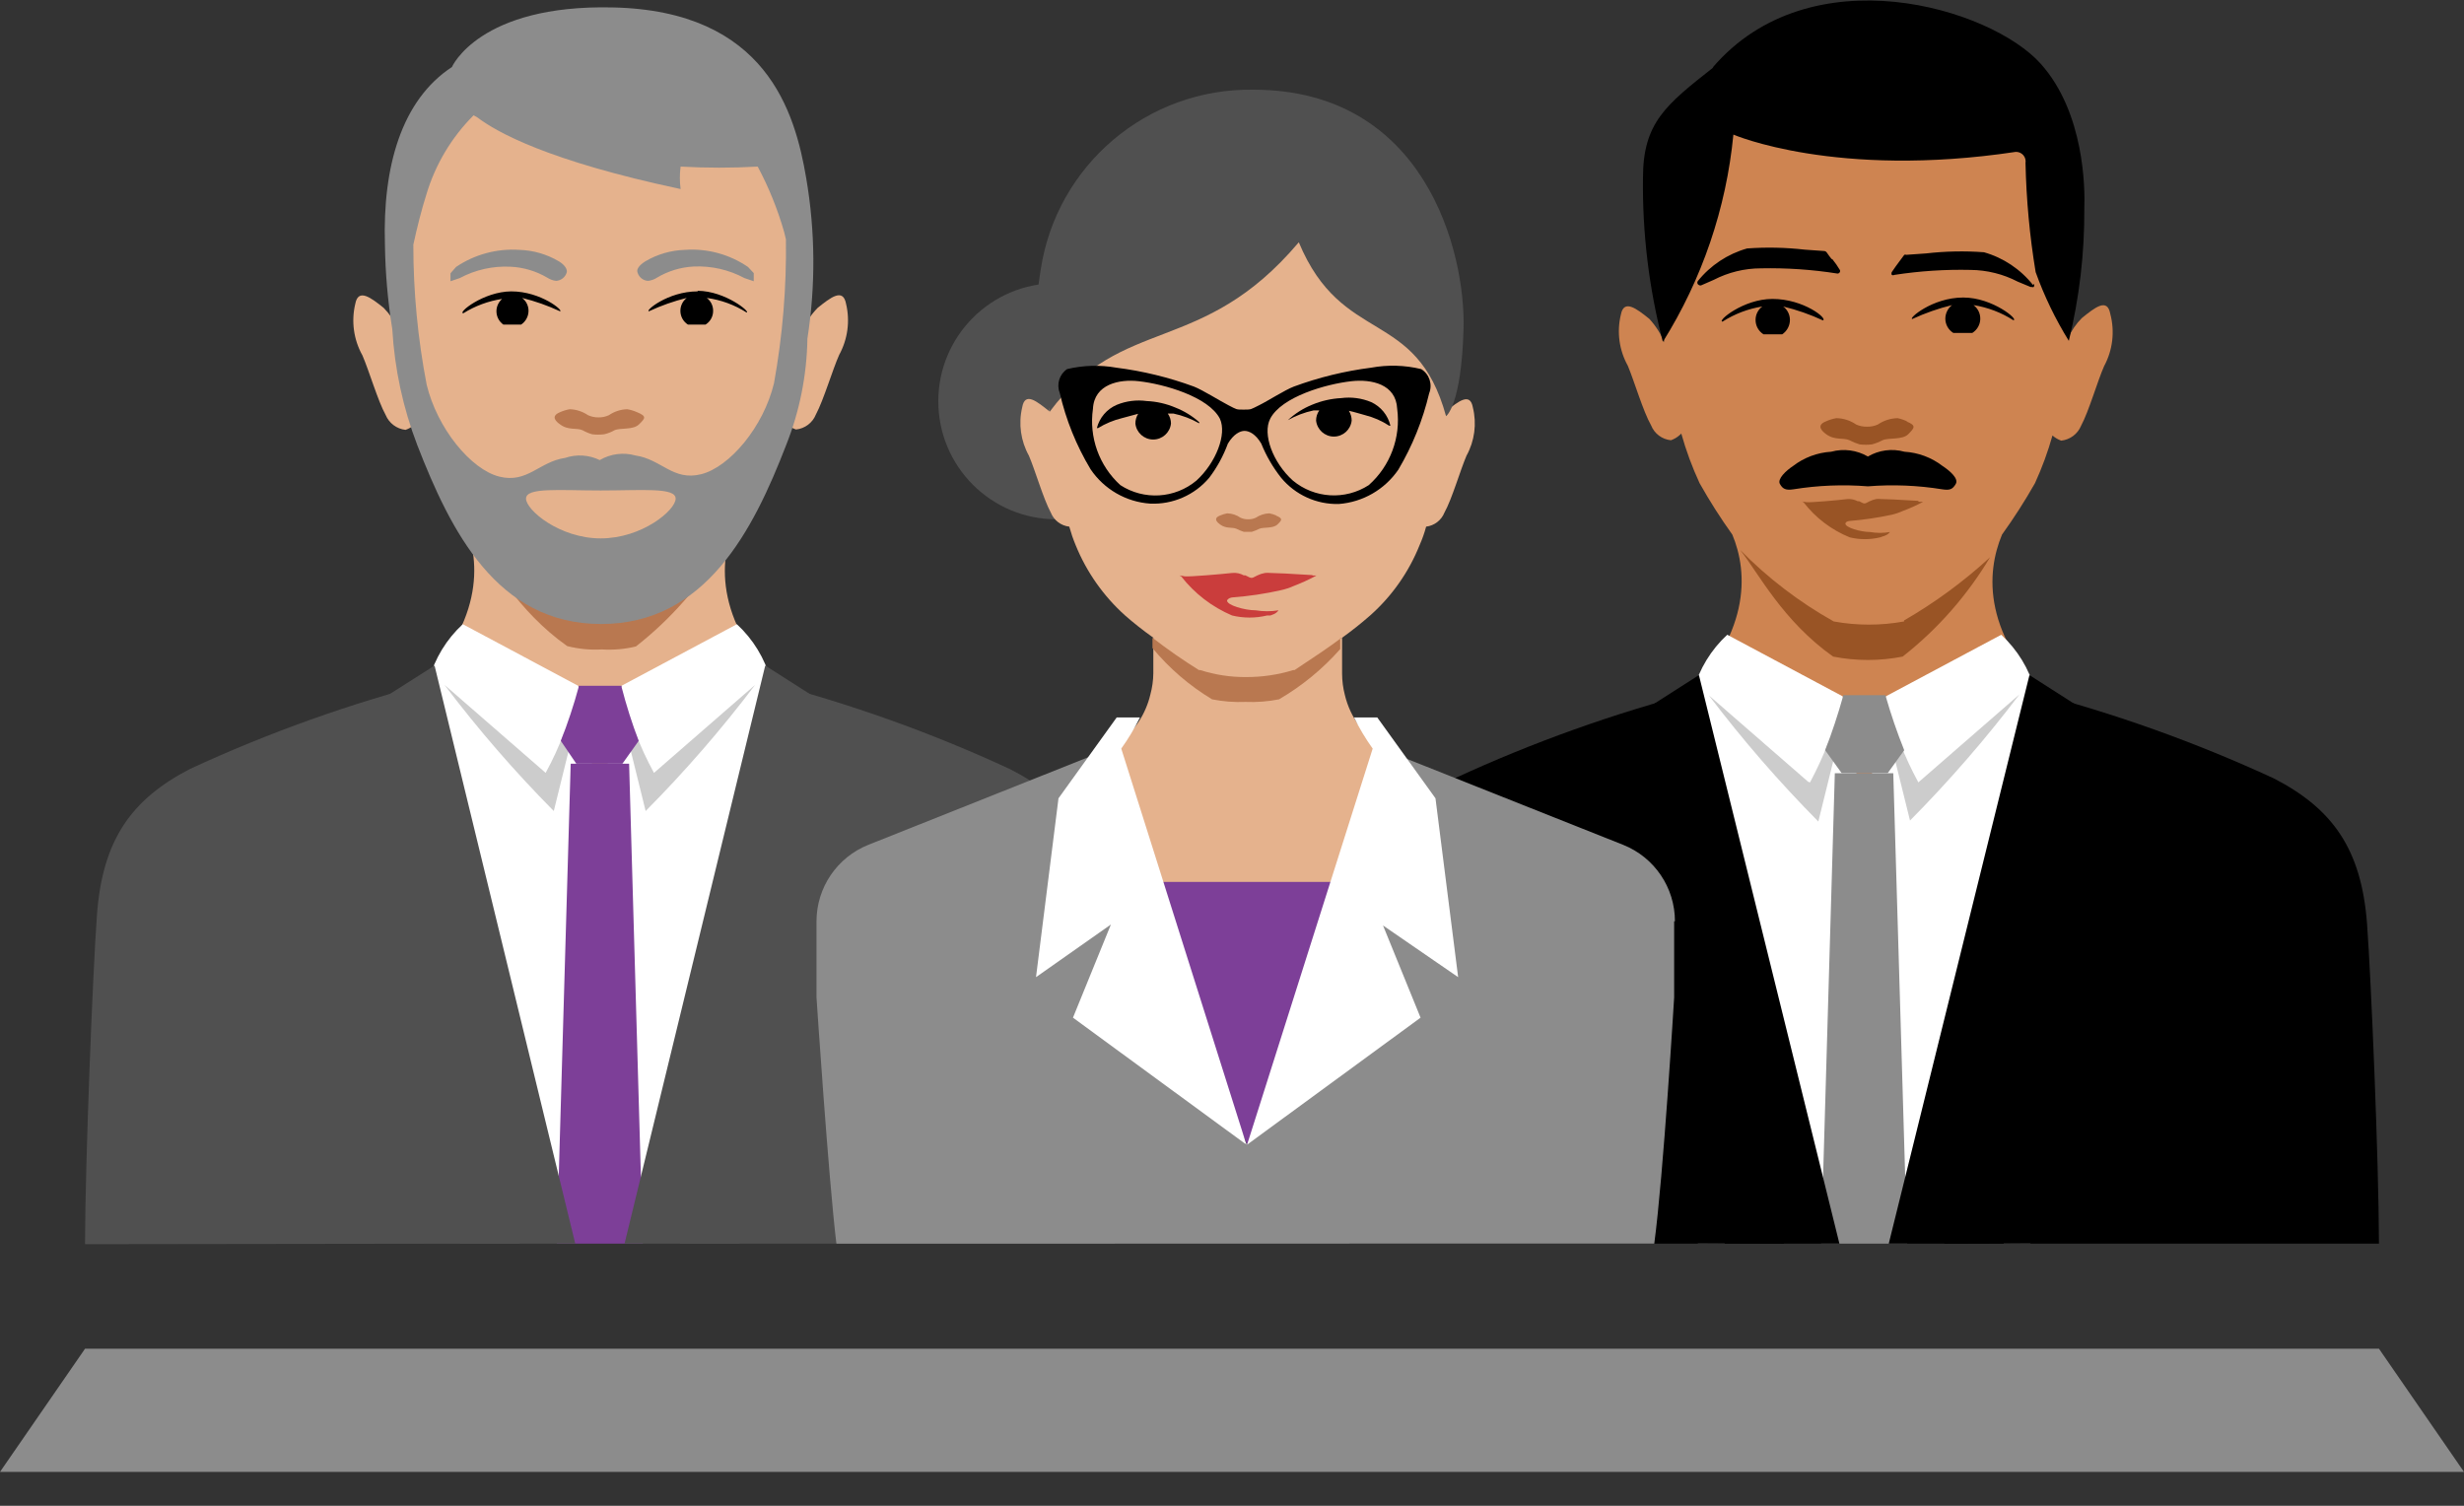 <svg width="72" height="44" viewBox="0 0 72 44" fill="none" xmlns="http://www.w3.org/2000/svg">
<rect x="0" y="0" width="72" height="44" fill="#333333" stroke="none"/>
<g id="Pictogram/onWhite/Leadership_Board-of-directors">
<path id="Path" d="M72 43.01H0L2.485 39.41H69.515L72 43.01Z" fill="#8C8C8C"/>
<path id="Path_2" d="M10.59 10.384C10.782 10.825 11.043 11.719 11.269 12.126C11.369 12.366 11.592 12.533 11.85 12.561C11.946 12.528 12.035 12.477 12.111 12.41C12.243 12.886 12.414 13.35 12.622 13.798C12.913 14.32 13.235 14.824 13.586 15.308C14.045 16.417 14.167 18.246 11.943 20.377C9.887 22.322 13.772 25.057 17.5 24.871C21.233 25.057 25.158 22.322 23.103 20.377C20.85 18.246 21.001 16.411 21.46 15.308C21.808 14.824 22.13 14.322 22.424 13.804C22.637 13.334 22.814 12.849 22.952 12.352C22.969 12.366 22.984 12.382 22.998 12.399C23.074 12.466 23.163 12.518 23.26 12.55C23.519 12.523 23.743 12.356 23.84 12.114C24.067 11.69 24.328 10.802 24.52 10.372C24.77 9.917 24.843 9.385 24.723 8.88C24.636 8.404 24.27 8.694 23.893 8.996C23.693 9.201 23.533 9.441 23.422 9.704C23.566 8.713 23.614 7.709 23.567 6.708C23.045 3.166 22.261 0.693 17.616 0.524H17.418C12.936 0.687 11.902 3.724 11.467 6.708C11.424 7.667 11.473 8.627 11.612 9.577C11.513 9.362 11.377 9.165 11.211 8.996C10.834 8.694 10.468 8.415 10.381 8.88C10.26 9.39 10.334 9.926 10.59 10.384Z" fill="#E5B28D"/>
<path id="Path_3" d="M18.616 12.045C18.524 12.004 18.426 11.974 18.326 11.958C18.135 11.964 17.95 12.024 17.792 12.132C17.697 12.176 17.594 12.198 17.49 12.196C17.384 12.198 17.279 12.176 17.182 12.132C17.024 12.024 16.839 11.964 16.648 11.958C16.55 11.975 16.454 12.004 16.363 12.045C16.067 12.167 16.265 12.33 16.363 12.399C16.607 12.585 16.851 12.492 17.025 12.573C17.113 12.623 17.207 12.662 17.304 12.69C17.42 12.704 17.537 12.704 17.652 12.69C17.758 12.666 17.86 12.627 17.954 12.573C18.129 12.492 18.5 12.573 18.674 12.399C18.849 12.225 18.913 12.167 18.616 12.045Z" fill="#B97850"/>
<path id="Shape" d="M14.939 8.514C15.816 8.514 16.489 9.095 16.362 9.095C16.007 8.93 15.638 8.8 15.258 8.706C15.374 8.795 15.443 8.932 15.444 9.078C15.445 9.241 15.364 9.393 15.229 9.484H14.707C14.588 9.399 14.514 9.264 14.507 9.118C14.5 8.972 14.561 8.831 14.672 8.735C14.27 8.796 13.885 8.938 13.54 9.153C13.354 9.153 14.12 8.52 14.939 8.514ZM20.386 8.514C19.509 8.514 18.835 9.095 18.963 9.095C19.317 8.93 19.687 8.8 20.066 8.706C19.944 8.801 19.875 8.949 19.882 9.104C19.889 9.259 19.971 9.401 20.101 9.484H20.618C20.756 9.398 20.839 9.246 20.838 9.084C20.84 8.935 20.771 8.795 20.653 8.706C21.066 8.762 21.462 8.907 21.814 9.13C21.953 9.136 21.204 8.503 20.386 8.497V8.514Z" fill="black"/>
<path id="Path_4" d="M17.618 17.944C17.273 17.962 16.927 17.931 16.59 17.851C15.584 17.288 14.663 16.584 13.855 15.761C14.39 16.446 15.098 17.834 16.573 18.879C16.905 18.963 17.247 18.997 17.589 18.977C17.922 18.998 18.257 18.969 18.582 18.89C19.604 18.089 20.468 17.105 21.131 15.987C20.364 16.693 19.523 17.314 18.623 17.84C18.294 17.92 17.956 17.956 17.618 17.944Z" fill="#B97850"/>
<path id="Shape_2" d="M18.628 7.957C18.666 8.098 18.79 8.199 18.936 8.207C19.029 8.197 19.119 8.165 19.197 8.114C19.523 7.919 19.892 7.807 20.271 7.788C20.786 7.765 21.298 7.881 21.752 8.125L22.025 8.218V7.98L21.856 7.8C21.317 7.431 20.668 7.255 20.016 7.301C19.606 7.313 19.207 7.429 18.854 7.638C18.791 7.678 18.581 7.818 18.628 7.957ZM16.334 7.638C15.982 7.429 15.582 7.313 15.173 7.301C14.519 7.258 13.87 7.434 13.327 7.8L13.164 7.986V8.218L13.437 8.125C13.891 7.882 14.403 7.768 14.918 7.794C15.296 7.811 15.665 7.921 15.992 8.114C16.07 8.165 16.16 8.197 16.253 8.207C16.398 8.197 16.522 8.097 16.561 7.957C16.59 7.818 16.404 7.678 16.334 7.638ZM11.248 7.144C11.259 7.973 11.331 8.799 11.463 9.618C11.53 10.779 11.777 11.923 12.194 13.008C13.164 15.505 14.517 18.234 17.565 18.234C20.614 18.234 22.007 15.505 22.971 13.008C23.366 12.018 23.576 10.963 23.593 9.896C23.836 8.341 23.824 6.756 23.558 5.205C23.233 3.288 22.396 0.31 17.896 0.217C14 0.13 13.205 1.959 13.205 1.959C11.73 2.928 11.178 4.874 11.248 7.144ZM15.371 14.57C15.371 14.234 16.346 14.332 17.554 14.332C18.762 14.332 19.743 14.234 19.743 14.57C19.743 14.907 18.762 15.732 17.554 15.732C16.346 15.732 15.371 14.901 15.371 14.57ZM12.078 7.15C12.189 6.639 12.316 6.134 12.456 5.692C12.716 4.815 13.191 4.017 13.838 3.37L13.936 3.422C14.517 3.863 16.003 4.699 19.888 5.524C19.859 5.306 19.859 5.086 19.888 4.868C20.638 4.91 21.39 4.91 22.141 4.868C22.465 5.476 22.724 6.116 22.913 6.778L22.965 6.993C22.985 8.402 22.868 9.81 22.617 11.197C22.309 12.48 21.316 13.647 20.492 13.856C19.667 14.065 19.331 13.421 18.57 13.31C18.218 13.21 17.84 13.259 17.525 13.444C17.21 13.29 16.846 13.267 16.514 13.38C15.754 13.49 15.411 14.135 14.587 13.926C13.762 13.717 12.775 12.521 12.467 11.238C12.208 9.89 12.077 8.522 12.078 7.15Z" fill="#8C8C8C"/>
<path id="Path_5" d="M17.296 36.025V21.73L16.896 20.04L13.522 18.24C13.048 18.677 12.706 19.239 12.535 19.86L12.669 36.025H17.296Z" fill="white"/>
<path id="Path_6" d="M15.944 22.584L15.892 22.538L12.988 20.012C13.969 21.311 15.036 22.542 16.182 23.699L16.681 21.678L16.484 21.405C16.333 21.811 16.152 22.205 15.944 22.584Z" fill="#CCCCCC"/>
<path id="Path_7" d="M15.183 36.339L12.675 19.924C10.23 20.556 7.848 21.407 5.556 22.467C3.849 23.35 2.995 24.528 2.833 26.735C2.711 28.407 2.49 33.923 2.484 36.356L15.183 36.339Z" fill="#505050"/>
<path id="Path_8" d="M17.758 36.025V21.73L18.159 20.04L21.532 18.24C22.006 18.677 22.348 19.239 22.519 19.86L22.391 36.025H17.758Z" fill="white"/>
<path id="Path_9" d="M19.11 22.584L19.163 22.538L22.066 20.012C21.083 21.311 20.014 22.543 18.866 23.699L18.367 21.678L18.565 21.405C18.72 21.81 18.902 22.204 19.11 22.584Z" fill="#CCCCCC"/>
<path id="Path_10" d="M18.383 22.316H16.676L16.27 36.339H18.784L18.383 22.316Z" fill="#7D3F98"/>
<path id="Path_11" d="M10.115 25.022L13.459 36.339H16.809L12.698 19.448L11.2 20.401L10.051 23.704H12.188L10.115 25.022Z" fill="#505050"/>
<path id="Path_12" d="M19.871 36.339L22.38 19.924C24.824 20.555 27.207 21.406 29.498 22.467C31.24 23.35 32.059 24.528 32.221 26.717C32.349 28.39 32.57 33.906 32.576 36.339H19.871Z" fill="#505050"/>
<path id="Path_13" d="M24.939 25.022L21.6 36.339H18.25L22.361 19.448L23.853 20.401L25.009 23.704H22.866L24.939 25.022Z" fill="#505050"/>
<path id="Path_14" d="M18.163 20.075V20.04H16.909V20.075C16.765 20.609 16.59 21.134 16.387 21.648L16.84 22.316H18.187L18.663 21.648C18.467 21.134 18.3 20.608 18.163 20.075Z" fill="#7D3F98"/>
<path id="Path_15" d="M61.664 9.171C61.577 8.695 61.217 8.985 60.834 9.293C60.667 9.461 60.532 9.658 60.433 9.874C60.57 8.926 60.615 7.967 60.567 7.011C60.126 4.027 59.098 0.99 54.61 0.827H54.441C49.796 0.996 49.006 3.469 48.484 7.011C48.439 8.012 48.49 9.015 48.635 10.007C48.53 9.752 48.38 9.519 48.193 9.316C47.81 9.008 47.45 8.736 47.363 9.194C47.24 9.699 47.313 10.232 47.566 10.687C47.752 11.128 48.013 12.022 48.246 12.428C48.342 12.671 48.566 12.839 48.826 12.864C48.921 12.831 49.007 12.78 49.082 12.713C49.1 12.701 49.116 12.685 49.128 12.666C49.267 13.164 49.446 13.649 49.663 14.118C49.954 14.636 50.274 15.139 50.62 15.622C51.079 16.725 51.201 18.56 48.977 20.691C46.928 22.636 50.847 25.371 54.581 25.185C58.308 25.371 62.193 22.636 60.143 20.691C57.89 18.56 58.041 16.731 58.5 15.622C58.848 15.138 59.17 14.636 59.464 14.118C59.67 13.668 59.841 13.202 59.975 12.725C60.049 12.791 60.136 12.842 60.23 12.876C60.489 12.848 60.712 12.681 60.811 12.44C61.037 12.022 61.293 11.128 61.484 10.698C61.736 10.23 61.801 9.684 61.664 9.171Z" fill="#CE8451"/>
<path id="Shape_3" d="M57.372 8.694C58.231 8.694 59.01 9.356 58.83 9.356C58.477 9.131 58.081 8.981 57.668 8.915C57.798 9.013 57.872 9.168 57.865 9.331C57.858 9.493 57.771 9.642 57.633 9.728H57.076C56.932 9.638 56.844 9.48 56.844 9.31C56.846 9.155 56.918 9.009 57.041 8.915C56.642 9.012 56.253 9.149 55.88 9.321C55.746 9.321 56.461 8.694 57.361 8.694H57.372ZM51.792 8.735C50.933 8.735 50.155 9.397 50.335 9.397C50.688 9.172 51.083 9.022 51.496 8.956C51.371 9.048 51.298 9.195 51.299 9.35C51.299 9.521 51.387 9.678 51.531 9.769H52.077C52.219 9.674 52.304 9.515 52.303 9.345C52.302 9.191 52.229 9.047 52.106 8.956C52.505 9.053 52.894 9.189 53.267 9.362C53.418 9.316 52.71 8.735 51.792 8.735Z" fill="black"/>
<path id="Shape_4" d="M55.638 18.13C56.541 17.608 57.384 16.989 58.152 16.283C57.485 17.399 56.62 18.383 55.597 19.186C54.926 19.318 54.236 19.318 53.565 19.186C52.09 18.141 51.388 16.754 50.848 16.068C51.656 16.891 52.576 17.595 53.583 18.159C54.262 18.283 54.958 18.283 55.638 18.159V18.13ZM55.748 12.323C55.654 12.276 55.555 12.241 55.452 12.219C55.245 12.223 55.043 12.287 54.871 12.405C54.773 12.449 54.666 12.471 54.558 12.468C54.448 12.471 54.339 12.449 54.239 12.405C54.068 12.286 53.866 12.222 53.658 12.219C53.554 12.237 53.453 12.268 53.356 12.312C53.048 12.434 53.257 12.608 53.356 12.683C53.611 12.875 53.861 12.782 54.041 12.863C54.136 12.913 54.235 12.954 54.337 12.985C54.459 13 54.582 13 54.703 12.985C54.81 12.955 54.913 12.915 55.011 12.863C55.197 12.782 55.592 12.863 55.766 12.683C55.94 12.503 56.01 12.434 55.702 12.312L55.748 12.323ZM56.039 14.634C55.458 14.599 55.081 14.582 54.953 14.582C54.91 14.577 54.867 14.577 54.825 14.582C54.759 14.595 54.694 14.617 54.633 14.646C54.477 14.721 54.506 14.745 54.326 14.646H54.285C54.196 14.6 54.095 14.578 53.995 14.582C53.716 14.617 52.909 14.687 52.793 14.675C52.677 14.663 52.613 14.634 52.7 14.675C53.051 15.132 53.519 15.486 54.053 15.703C54.343 15.772 54.645 15.772 54.935 15.703L55.017 15.674C55.049 15.666 55.08 15.654 55.11 15.639C55.155 15.618 55.195 15.586 55.226 15.546C55.034 15.58 54.837 15.58 54.645 15.546C54.372 15.546 53.908 15.412 53.925 15.296C53.925 15.296 53.925 15.232 54.064 15.221C54.472 15.187 54.878 15.127 55.278 15.041C55.394 15.014 55.507 14.975 55.615 14.925C55.814 14.852 56.008 14.764 56.195 14.663H56.079L56.039 14.634Z" fill="#995425"/>
<path id="Shape_5" d="M54.582 14.211C55.307 14.153 56.036 14.182 56.754 14.298C56.98 14.332 57.056 14.298 57.149 14.141C57.242 13.984 56.969 13.752 56.765 13.618C56.444 13.37 56.056 13.225 55.651 13.2C55.29 13.1 54.904 13.15 54.582 13.34C54.257 13.151 53.87 13.101 53.508 13.2C53.103 13.225 52.714 13.37 52.393 13.618C52.19 13.752 51.929 13.996 52.01 14.141C52.091 14.286 52.178 14.332 52.405 14.298C53.124 14.182 53.855 14.153 54.582 14.211ZM53.543 7.574C53.622 7.671 53.694 7.774 53.758 7.882C53.774 7.904 53.774 7.935 53.758 7.957C53.743 7.984 53.712 7.998 53.682 7.992C52.947 7.876 52.203 7.826 51.458 7.841C50.977 7.841 50.504 7.957 50.076 8.178L49.705 8.34H49.67C49.648 8.334 49.627 8.322 49.612 8.305C49.592 8.278 49.592 8.24 49.612 8.213C49.981 7.753 50.484 7.42 51.052 7.26C51.613 7.219 52.177 7.231 52.736 7.295L53.316 7.336C53.339 7.34 53.36 7.353 53.374 7.371C53.432 7.458 53.479 7.516 53.52 7.568L53.543 7.574ZM59.425 8.294C59.448 8.32 59.448 8.36 59.425 8.387C59.408 8.394 59.389 8.394 59.373 8.387H59.338L58.96 8.23C58.535 8.009 58.063 7.892 57.584 7.887C56.838 7.87 56.092 7.919 55.354 8.033C55.331 8.046 55.302 8.046 55.279 8.033C55.267 8.007 55.267 7.977 55.279 7.951C55.372 7.812 55.43 7.736 55.494 7.649L55.645 7.446C55.663 7.438 55.684 7.438 55.703 7.446L56.283 7.405C56.844 7.341 57.41 7.329 57.973 7.371C58.54 7.532 59.041 7.867 59.407 8.329L59.425 8.294ZM50.047 1.971C52.904 -1.362 58.176 0.229 59.634 1.866C60.911 3.294 60.929 5.518 60.905 6.099C60.913 7.4 60.761 8.697 60.453 9.96C60.06 9.326 59.735 8.653 59.483 7.951C59.309 6.897 59.21 5.832 59.187 4.764C59.201 4.681 59.177 4.596 59.122 4.533C59.066 4.47 58.986 4.435 58.902 4.438C53.642 5.228 50.651 3.933 50.651 3.933C50.443 6.084 49.737 8.158 48.59 9.989C48.184 8.425 47.989 6.814 48.009 5.199C48.009 3.579 48.689 3.056 50.065 1.971" fill="black"/>
<path id="Path_16" d="M54.246 36.304V22.003L53.845 20.348L50.471 18.548C49.998 18.985 49.656 19.546 49.484 20.168L49.612 36.333L54.246 36.304Z" fill="white"/>
<path id="Path_17" d="M52.889 22.863L52.837 22.845L49.934 20.319C50.918 21.617 51.987 22.849 53.133 24.006L53.632 21.986L53.417 21.713C53.266 22.107 53.089 22.491 52.889 22.863Z" fill="#CCCCCC"/>
<path id="Path_18" d="M52.128 36.339L49.62 20.203C47.176 20.836 44.793 21.687 42.501 22.746C40.759 23.629 39.941 24.808 39.778 26.997C39.656 28.669 39.435 33.906 39.43 36.339H52.128Z" fill="black"/>
<path id="Path_19" d="M54.703 36.304V22.003L55.104 20.348L58.477 18.548C58.951 18.985 59.293 19.546 59.464 20.168L59.331 36.333L54.703 36.304Z" fill="white"/>
<path id="Path_20" d="M56.056 22.862L56.108 22.816L59.011 20.29C58.027 21.588 56.958 22.82 55.812 23.977L55.312 21.956L55.51 21.684C55.666 22.088 55.849 22.482 56.056 22.862Z" fill="#CCCCCC"/>
<path id="Path_21" d="M55.323 22.595H53.615L53.215 36.339H55.729L55.323 22.595Z" fill="#8C8C8C"/>
<path id="Path_22" d="M47.06 25.301L50.399 36.339H53.749L49.644 19.727L48.146 20.685L46.996 23.983H49.133L47.06 25.301Z" fill="black"/>
<path id="Path_23" d="M56.816 36.339L59.325 20.203C61.769 20.836 64.152 21.687 66.444 22.746C68.156 23.629 69.004 24.808 69.167 26.997C69.289 28.669 69.509 33.906 69.515 36.339H56.816Z" fill="black"/>
<path id="Path_24" d="M61.886 25.301L58.547 36.339H55.191L59.302 19.727L60.8 20.685L61.95 23.983H59.813L61.886 25.301Z" fill="black"/>
<path id="Path_25" d="M55.103 20.348V20.314H53.855V20.348C53.707 20.881 53.533 21.407 53.332 21.922L53.814 22.59H55.161L55.643 21.922C55.436 21.407 55.256 20.882 55.103 20.348Z" fill="#8C8C8C"/>
<path id="Oval" d="M30.867 15.174C32.772 15.174 34.316 13.63 34.316 11.725C34.316 9.821 32.772 8.276 30.867 8.276C28.962 8.276 27.418 9.821 27.418 11.725C27.418 13.63 28.962 15.174 30.867 15.174Z" fill="#505050"/>
<path id="Path_26" d="M43.038 11.905C42.957 11.453 42.614 11.731 42.254 12.016V12.045C42.254 11.964 42.254 11.877 42.254 11.795C42.306 11.069 42.254 10.396 42.254 9.896V9.856C42.254 9.612 42.254 9.409 42.219 9.275C41.726 5.948 40.988 3.62 36.622 3.469H36.291C31.924 3.626 31.181 5.954 30.693 9.275C30.667 9.468 30.655 9.662 30.659 9.856V9.896C30.626 10.529 30.626 11.163 30.659 11.795C30.659 11.877 30.659 11.964 30.659 12.045V12.016C30.299 11.731 29.95 11.435 29.869 11.905C29.756 12.384 29.827 12.887 30.066 13.316C30.246 13.735 30.49 14.582 30.705 14.977C30.795 15.204 31.003 15.362 31.245 15.389C31.296 15.573 31.358 15.753 31.431 15.929C31.75 16.715 32.245 17.418 32.877 17.985C33.109 18.188 33.376 18.403 33.701 18.635V19.675C33.699 19.884 33.669 20.093 33.614 20.296C33.48 20.866 33.149 21.369 32.679 21.718L31.425 22.845C31.257 23.037 31.071 23.228 30.844 23.425C28.783 25.377 32.726 28.123 36.471 27.937C40.117 28.117 43.909 25.527 42.213 23.588L40.065 21.567L39.943 21.457L39.879 21.399C39.824 21.342 39.772 21.282 39.722 21.219C39.521 20.947 39.377 20.637 39.298 20.308C39.245 20.105 39.218 19.896 39.217 19.686V18.635C39.501 18.432 39.774 18.215 40.036 17.985C40.671 17.422 41.166 16.718 41.482 15.929C41.559 15.755 41.623 15.574 41.673 15.389C41.913 15.36 42.118 15.202 42.208 14.977C42.428 14.582 42.672 13.735 42.852 13.316C43.09 12.886 43.156 12.382 43.038 11.905Z" fill="#E5B28D"/>
<path id="Path_27" d="M39.203 18.635C38.826 18.919 38.379 19.215 37.827 19.581H37.787C37.341 19.718 36.877 19.786 36.411 19.784C35.958 19.788 35.507 19.719 35.075 19.581H35.035C34.566 19.289 34.112 18.973 33.676 18.635V18.937C34.168 19.531 34.757 20.037 35.418 20.435C35.739 20.499 36.066 20.524 36.393 20.51C36.722 20.524 37.051 20.499 37.374 20.435C38.045 20.044 38.649 19.548 39.163 18.966V18.635H39.203Z" fill="#B97850"/>
<path id="Path_28" d="M34.35 11.911C34.083 11.797 33.798 11.732 33.508 11.719C33.211 11.678 32.909 11.716 32.631 11.83C32.343 11.954 32.128 12.205 32.051 12.509H32.086C32.302 12.377 32.537 12.279 32.782 12.219L33.258 12.091C33.205 12.176 33.177 12.275 33.177 12.376C33.205 12.641 33.43 12.843 33.697 12.843C33.964 12.843 34.188 12.641 34.217 12.376C34.217 12.271 34.184 12.17 34.124 12.085H34.292C34.555 12.141 34.807 12.237 35.041 12.37V12.335C34.837 12.154 34.603 12.011 34.35 11.911Z" fill="black"/>
<path id="Path_29" d="M40.066 11.749C39.789 11.634 39.486 11.594 39.189 11.633C38.899 11.648 38.615 11.713 38.347 11.824C38.083 11.93 37.841 12.084 37.633 12.277C37.866 12.145 38.119 12.049 38.382 11.993H38.55C38.489 12.079 38.457 12.183 38.457 12.289C38.486 12.555 38.71 12.757 38.977 12.757C39.244 12.757 39.468 12.555 39.497 12.289C39.497 12.188 39.469 12.09 39.415 12.004C39.578 12.039 39.741 12.091 39.892 12.132C40.141 12.195 40.379 12.299 40.594 12.44H40.629C40.558 12.135 40.35 11.88 40.066 11.749Z" fill="black"/>
<path id="Path_30" d="M37.3 15.064C37.232 15.036 37.162 15.014 37.091 15C36.95 15.005 36.813 15.049 36.696 15.128C36.627 15.16 36.551 15.176 36.475 15.174C36.397 15.176 36.32 15.16 36.249 15.128C36.134 15.048 35.999 15.004 35.86 15C35.788 15.013 35.718 15.035 35.651 15.064C35.43 15.151 35.581 15.273 35.651 15.325C35.831 15.459 36.005 15.395 36.133 15.453C36.2 15.487 36.27 15.516 36.342 15.54H36.58C36.654 15.517 36.725 15.488 36.794 15.453C36.922 15.395 37.195 15.453 37.329 15.325C37.462 15.197 37.497 15.151 37.282 15.064" fill="#B97850"/>
<path id="Path_31" d="M38.371 16.806C37.732 16.765 37.262 16.742 37.122 16.742C37.07 16.737 37.018 16.737 36.965 16.742C36.889 16.755 36.815 16.778 36.745 16.812C36.565 16.899 36.6 16.922 36.391 16.812H36.344C36.242 16.755 36.124 16.731 36.008 16.742C35.688 16.777 34.753 16.858 34.62 16.841C34.486 16.823 34.416 16.794 34.515 16.841C34.905 17.343 35.417 17.736 36.002 17.985C36.337 18.066 36.688 18.066 37.024 17.985H37.122L37.227 17.944C37.28 17.919 37.326 17.881 37.36 17.834C37.139 17.87 36.914 17.87 36.693 17.834C36.373 17.834 35.839 17.683 35.856 17.543C35.856 17.543 35.891 17.468 36.019 17.456C36.492 17.421 36.962 17.351 37.424 17.247C37.558 17.218 37.688 17.175 37.813 17.119C38.038 17.033 38.258 16.932 38.469 16.817H38.336L38.371 16.806Z" fill="#CA3D3C"/>
<path id="Path_32" d="M36.622 2.621C33.527 2.574 30.874 4.821 30.41 7.881C30.108 9.78 30.305 10.442 30.671 12.033C32.802 9.171 35.113 10.436 37.952 7.08C39.224 10.129 41.378 8.967 42.255 12.161C42.255 12.161 42.702 11.859 42.766 9.618C42.83 7.376 41.651 2.621 36.622 2.621Z" fill="#505050"/>
<path id="Shape_6" d="M34.962 14.042C34.33 14.57 33.428 14.624 32.738 14.176C32.117 13.612 31.817 12.776 31.937 11.946C31.972 11.22 32.715 11.075 33.272 11.139C34.01 11.22 35.316 11.592 35.647 12.236C35.856 12.689 35.531 13.52 34.962 14.042ZM39.996 14.176C39.307 14.621 38.409 14.567 37.778 14.042C37.197 13.52 36.884 12.689 37.116 12.236C37.447 11.592 38.754 11.22 39.491 11.139C40.072 11.075 40.792 11.22 40.827 11.946C40.937 12.781 40.626 13.617 39.996 14.176ZM41.529 10.785C41.05 10.669 40.551 10.655 40.066 10.744C39.295 10.842 38.537 11.027 37.807 11.296C37.546 11.395 37.041 11.72 36.791 11.842C36.541 11.964 36.576 11.969 36.344 11.969C36.112 11.969 36.147 11.969 35.897 11.842C35.647 11.714 35.142 11.395 34.887 11.296C34.155 11.027 33.395 10.842 32.622 10.744C32.144 10.659 31.654 10.673 31.182 10.785C30.955 10.938 30.866 11.228 30.967 11.482C31.148 12.268 31.452 13.02 31.867 13.711C32.262 14.297 32.905 14.668 33.609 14.716C34.27 14.745 34.907 14.467 35.334 13.961C35.564 13.657 35.748 13.32 35.88 12.962C36.048 12.684 36.234 12.591 36.367 12.591C36.501 12.591 36.692 12.684 36.855 12.962C37 13.321 37.196 13.657 37.436 13.961C37.85 14.461 38.47 14.743 39.12 14.727C39.822 14.674 40.463 14.305 40.861 13.723C41.272 13.029 41.575 12.277 41.761 11.493C41.866 11.232 41.768 10.934 41.529 10.785Z" fill="black"/>
<path id="Path_33" d="M48.943 26.921C48.944 25.936 48.343 25.05 47.428 24.686L41 22.131L36.401 33.448L31.803 22.125L25.375 24.686C24.46 25.051 23.86 25.936 23.859 26.921V29.145C23.859 29.145 24.208 34.423 24.44 36.339H48.339C48.606 34.359 48.92 29.145 48.92 29.145V26.921H48.943Z" fill="#8C8C8C"/>
<path id="Path_34" d="M33.191 25.771H39.875L36.443 33.448L33.191 25.771Z" fill="#7D3F98"/>
<path id="Path_35" d="M40.111 21.875C39.905 21.587 39.722 21.282 39.565 20.964H40.245L41.946 23.327L42.608 28.553L40.413 27.043L41.51 29.737L36.441 33.448L40.111 21.875Z" fill="white"/>
<path id="Path_36" d="M32.764 21.875C32.971 21.587 33.153 21.282 33.31 20.964H32.631L30.93 23.327L30.273 28.553L32.462 27.014L31.353 29.737L36.422 33.448L32.764 21.875Z" fill="white"/>
</g>
</svg>
